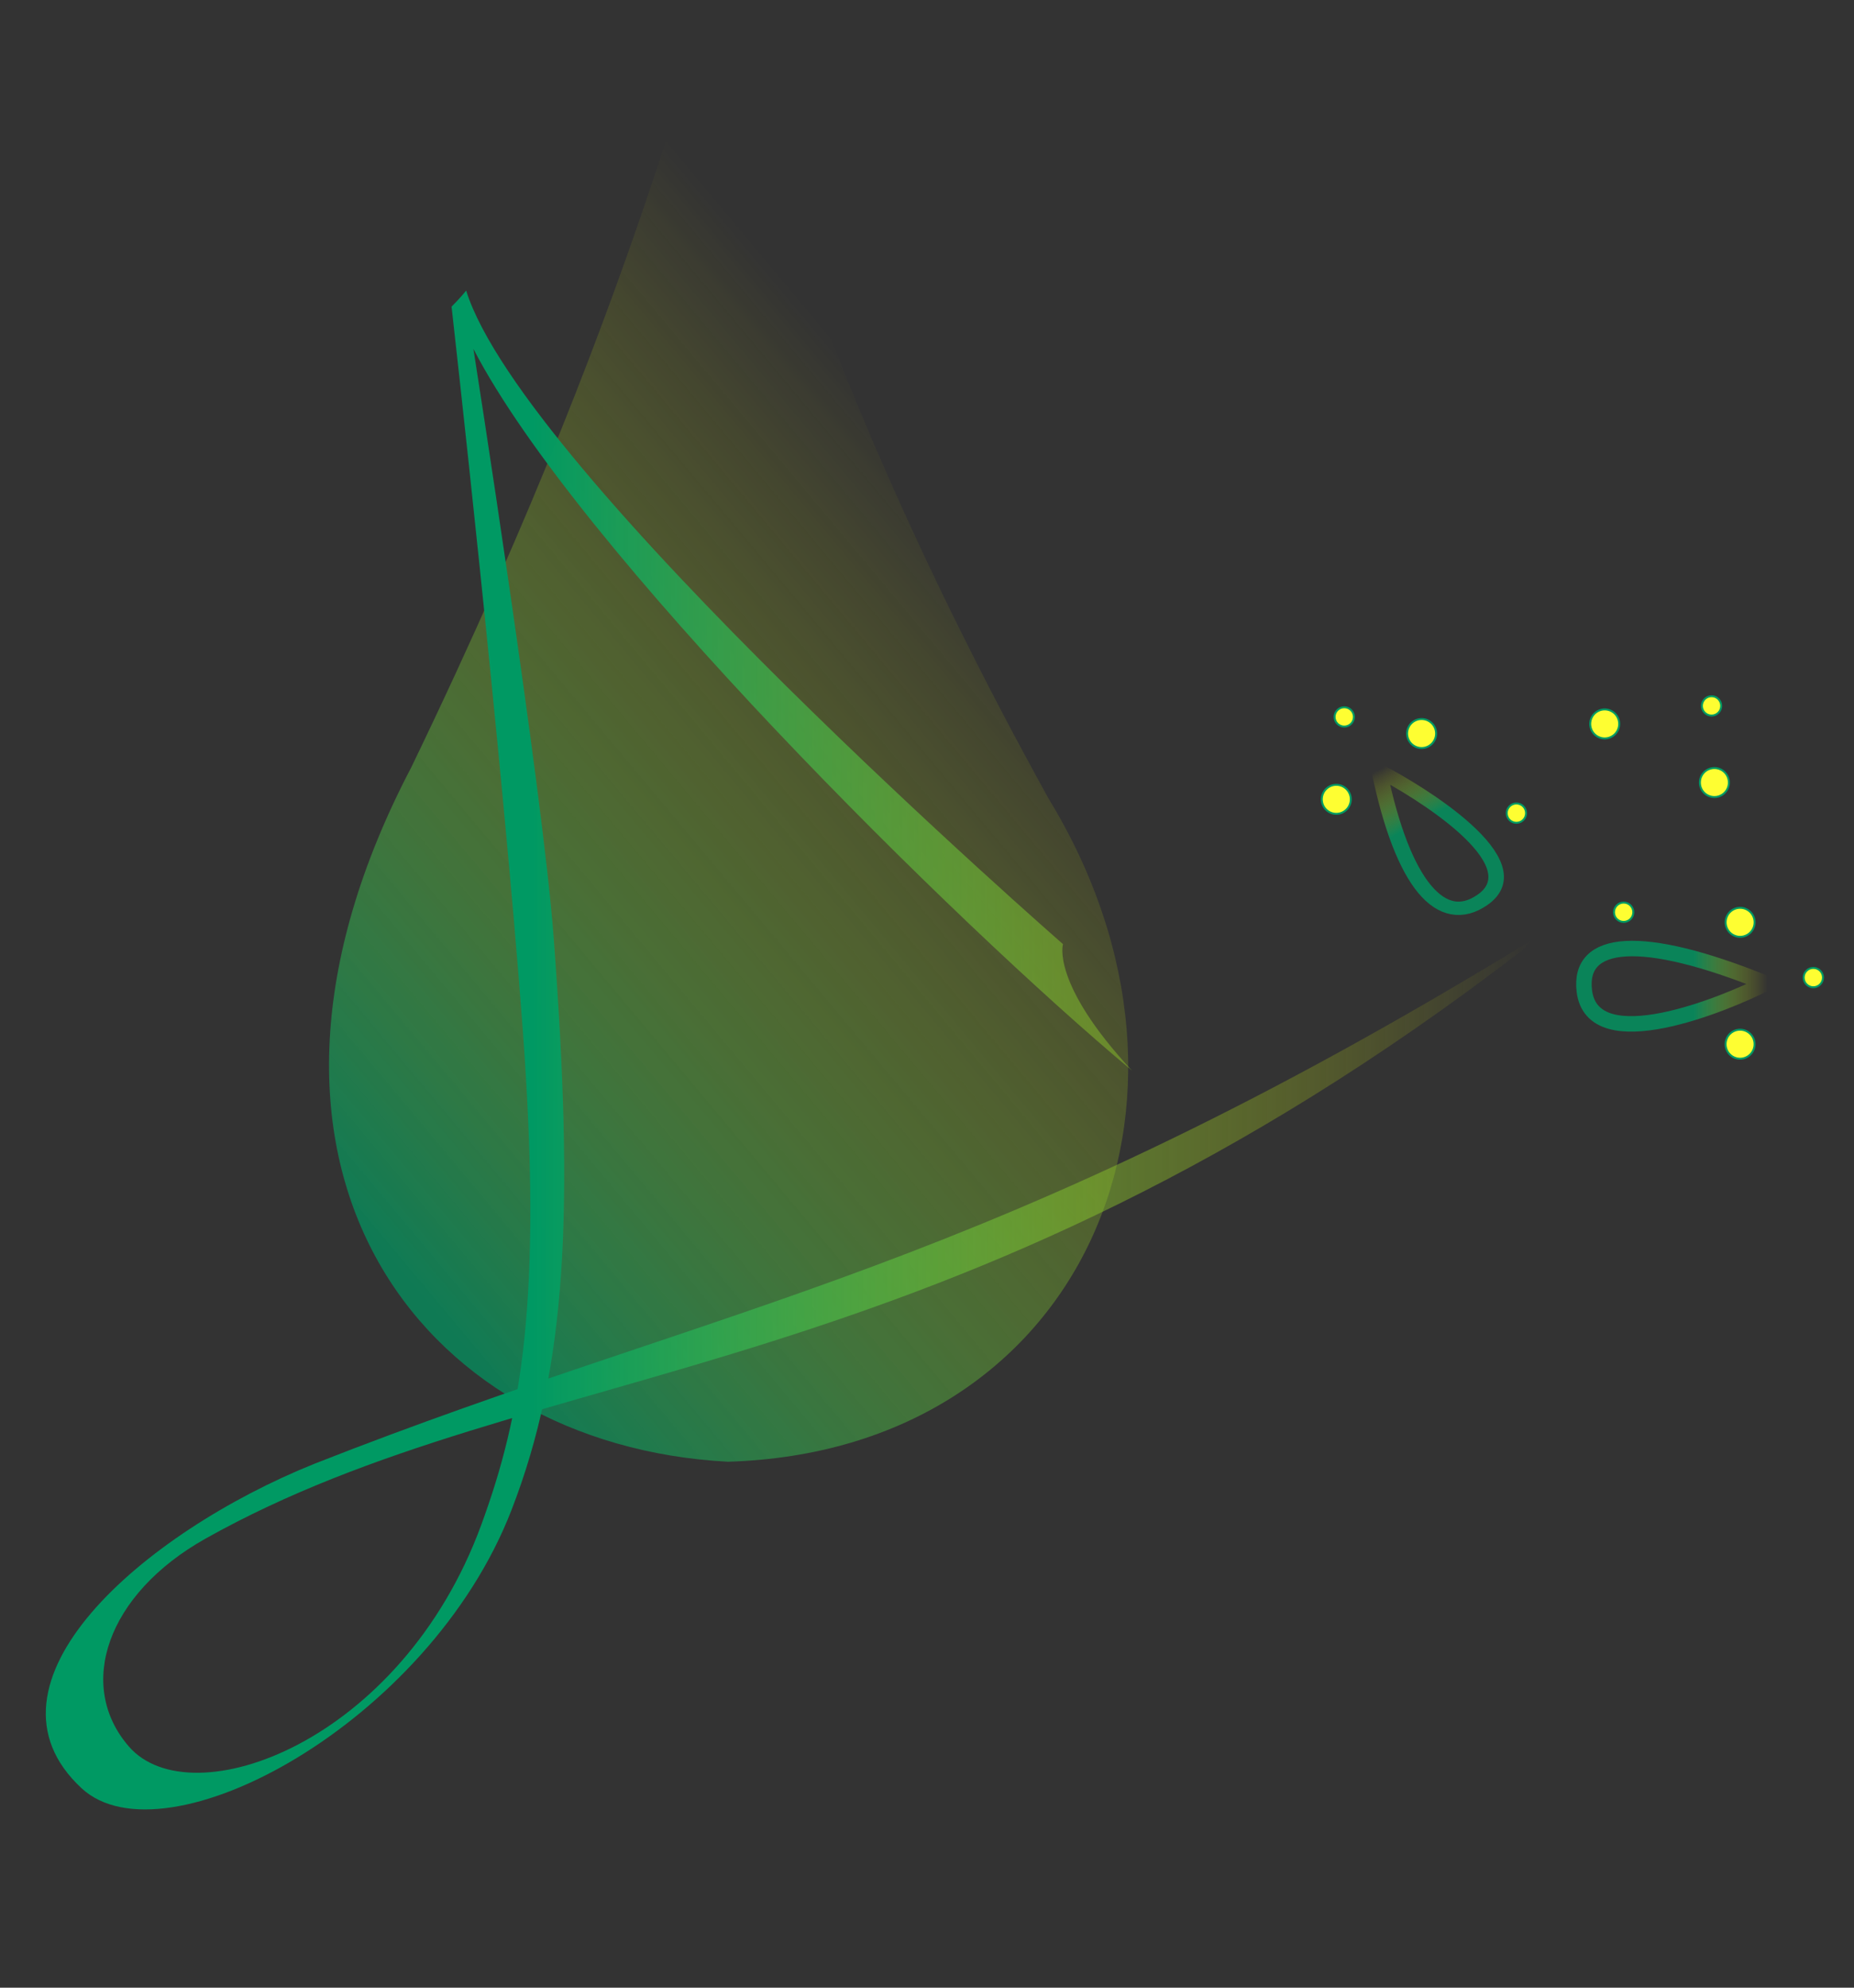 <?xml version="1.0" encoding="UTF-8" standalone="no"?>
<svg xmlns:inkscape="http://www.inkscape.org/namespaces/inkscape" xmlns:sodipodi="http://sodipodi.sourceforge.net/DTD/sodipodi-0.dtd" xmlns:xlink="http://www.w3.org/1999/xlink" xmlns="http://www.w3.org/2000/svg" xmlns:svg="http://www.w3.org/2000/svg" width="42mm" height="45mm" viewBox="0 0 42 45" version="1.1" id="svg1" xml:space="preserve" sodipodi:docname="logo mallorie 11 45X42.svg" inkscape:version="1.3.2 (091e20e, 2023-11-25, custom)">
  <rect x="0" y="0" width="42" height="45" fill="#333333" stroke="none"/>
  <defs id="defs1">
    <linearGradient id="linearGradient9">
      <stop style="stop-color:#009963;stop-opacity:1;" offset="0.812" id="stop8"></stop>
      <stop style="stop-color:#eaea00;stop-opacity:0;" offset="1" id="stop9"></stop>
    </linearGradient>
    <linearGradient id="linearGradient7">
      <stop style="stop-color:#009963;stop-opacity:1;" offset="0.735" id="stop6"></stop>
      <stop style="stop-color:#eaea00;stop-opacity:0;" offset="1" id="stop7"></stop>
    </linearGradient>
    <linearGradient id="linearGradient3">
      <stop style="stop-color:#009963;stop-opacity:1;" offset="0.807" id="stop1"></stop>
      <stop style="stop-color:#eaea00;stop-opacity:0;" offset="1" id="stop3"></stop>
    </linearGradient>
    <linearGradient id="linearGradient17">
      <stop style="stop-color:#009963;stop-opacity:1;" offset="0.951" id="stop16"></stop>
      <stop style="stop-color:#ffff00;stop-opacity:0;" offset="1" id="stop17"></stop>
    </linearGradient>
    <linearGradient id="linearGradient10">
      <stop style="stop-color:#009963;stop-opacity:1;" offset="0" id="stop10"></stop>
      <stop style="stop-color:#ffff00;stop-opacity:0;" offset="1" id="stop11"></stop>
    </linearGradient>
    <linearGradient id="linearGradient12">
      <stop style="stop-color:#009963;stop-opacity:1;" offset="0.327" id="stop12"></stop>
      <stop style="stop-color:#ffff00;stop-opacity:0;" offset="1" id="stop13"></stop>
    </linearGradient>
    <linearGradient id="swatch2">
      <stop style="stop-color:#401718;stop-opacity:1;" offset="0" id="stop2"></stop>
    </linearGradient>
    <linearGradient id="linearGradient43">
      <stop style="stop-color:#009963;stop-opacity:1;" offset="0.451" id="stop43"></stop>
      <stop style="stop-color:#eaea00;stop-opacity:0;" offset="1" id="stop44"></stop>
    </linearGradient>
    <linearGradient xlink:href="#linearGradient43" id="linearGradient44" x1="120.163" y1="126.134" x2="140.263" y2="126.134" gradientUnits="userSpaceOnUse"></linearGradient>
    <linearGradient xlink:href="#linearGradient12" id="linearGradient13" x1="49.229" y1="134.886" x2="126.102" y2="134.886" gradientUnits="userSpaceOnUse"></linearGradient>
    <linearGradient xlink:href="#linearGradient9" id="linearGradient2" gradientUnits="userSpaceOnUse" x1="120.163" y1="126.134" x2="140.263" y2="126.134" gradientTransform="translate(-1.995,0.142)"></linearGradient>
    <linearGradient xlink:href="#linearGradient3" id="linearGradient8" gradientUnits="userSpaceOnUse" x1="120.163" y1="126.134" x2="140.263" y2="126.134"></linearGradient>
    <linearGradient xlink:href="#linearGradient17" id="linearGradient11" x1="63.873" y1="141.487" x2="102.961" y2="107.312" gradientUnits="userSpaceOnUse"></linearGradient>
    <linearGradient xlink:href="#linearGradient10" id="linearGradient15" gradientUnits="userSpaceOnUse" x1="63.873" y1="141.487" x2="102.961" y2="107.312"></linearGradient>
    <linearGradient xlink:href="#linearGradient7" id="linearGradient6" gradientUnits="userSpaceOnUse" x1="120.163" y1="126.134" x2="140.263" y2="126.134"></linearGradient>
    <linearGradient xlink:href="#linearGradient12" id="linearGradient4" gradientUnits="userSpaceOnUse" x1="49.229" y1="134.886" x2="126.102" y2="134.886"></linearGradient>
  </defs>
  <g id="layer2" style="display:inline;fill:none;fill-opacity:1;stroke:url(#linearGradient44);stroke-width:0.2;stroke-dasharray:none;stroke-opacity:1" transform="matrix(0.438,0,0,0.438,-20.525,-35.309)">
    <path style="opacity:0.8;fill:none;fill-opacity:1;stroke:url(#linearGradient2);stroke-width:0.8;stroke-dasharray:none;stroke-opacity:1" d="m 138.192,131.441 c -2.097,1.062 -8.968,3.912 -9.389,0.389 -0.32,-2.671 2.913,-3.009 9.389,-0.389 z" id="path28"></path>
    <use x="0" y="0" xlink:href="#path28" id="use28" transform="rotate(-50.195,122.637,130.198)" style="opacity:0.8;fill:none;fill-opacity:1;stroke:url(#linearGradient6);stroke-width:0.8;stroke-dasharray:none;stroke-opacity:1"></use>
    <use x="0" y="0" xlink:href="#use28" id="use29" transform="matrix(0.312,-0.819,0.954,0.267,-37.04,198.051)" style="opacity:0.8;fill:none;fill-opacity:1;stroke:url(#linearGradient8);stroke-width:0.86;stroke-dasharray:none;stroke-opacity:1"></use>
  </g>
  <g id="layer1" style="display:inline" transform="matrix(0.439,0,0,0.442,-20.85,-35.561)">
    <g id="g2" style="display:inline;opacity:0.702;mix-blend-mode:color-dodge;fill:url(#linearGradient11);fill-opacity:1;stroke:none" transform="matrix(0.907,0,0,0.942,7.034,8.516)">
      <path d="m 68.014,118.08 c -11.792,21.497 0.331,36.877 18.01,37.768 C 106.145,155.273 114.846,136.357 104.266,119.789 73.66,66.898 96.753,61.198 68.014,118.08 Z" style="display:inline;fill:url(#linearGradient15);fill-opacity:1;stroke:none;stroke-width:0.1;stroke-dasharray:none;paint-order:markers fill stroke" id="path5-1"></path>
    </g>
  </g>
  <g id="layer3" style="display:inline;fill:url(#linearGradient13);stroke:none;stroke-opacity:1" transform="matrix(0.438,0,0,0.438,-20.525,-35.309)">
    <path style="display:inline;fill:url(#linearGradient4);fill-opacity:1;stroke:none;stroke-width:0.02;stroke-dasharray:none;stroke-opacity:1;paint-order:markers fill stroke" d="m 101.838,129.413 c 0,0 -27.927,-24.353 -30.868,-33.78 -0.324,0.411 -0.754,0.83 -0.754,0.83 0,0 2.67,23.613 3.688,37.453 1.018,13.84 -0.077,19.859 -2.152,25.516 -4.136,11.275 -15.014,15.157 -18.226,11.456 -2.736,-3.152 -1.148,-7.877 3.962,-10.744 17.065,-9.574 38.178,-7.419 68.086,-30.396 l 0.528,-0.552 c -28.243,17.274 -41.582,18.663 -62.975,27.076 -8.895,3.573 -17.864,11.38 -12.047,16.774 4.286,3.974 17.948,-3.343 22.228,-14.361 2.901,-7.468 3.243,-15.536 2.187,-29.64 -0.577,-7.701 -4.148,-30.394 -4.148,-30.394 5.351,10.335 24.936,29.692 34.06,37.3 -4.195,-4.512 -3.568,-6.537 -3.568,-6.537 z" id="path37"></path>
  </g>
  <g id="layer4" style="display:inline;fill:#ffff00" transform="matrix(0.438,0,0,0.438,-20.525,-35.309)">
    <circle style="fill:#ffff33;fill-opacity:0.996;stroke:#009963;stroke-width:0.1;stroke-dasharray:none;stroke-opacity:1;paint-order:markers fill stroke" id="path1" cx="115.975" cy="121.93" r="0.75"></circle>
    <circle style="display:inline;fill:#ffff33;fill-opacity:0.996;stroke:#009963;stroke-width:0.1;stroke-dasharray:none;stroke-opacity:1;paint-order:markers fill stroke" id="path1-5" cx="120.387" cy="118.529" r="0.75"></circle>
    <circle style="display:inline;fill:#ffff33;fill-opacity:0.996;stroke:#009963;stroke-width:0.1;stroke-dasharray:none;stroke-opacity:1;paint-order:markers fill stroke" id="path1-5-4" cx="129.857" cy="118.032" r="0.75"></circle>
    <circle style="display:inline;fill:#ffff33;fill-opacity:0.996;stroke:#009963;stroke-width:0.1;stroke-dasharray:none;stroke-opacity:1;paint-order:markers fill stroke" id="path1-5-7" cx="135.53" cy="121.062" r="0.75"></circle>
    <circle style="display:inline;fill:#ffff33;fill-opacity:0.996;stroke:#009963;stroke-width:0.1;stroke-dasharray:none;stroke-opacity:1;paint-order:markers fill stroke" id="path1-6" cx="136.859" cy="134.587" r="0.75"></circle>
    <circle style="display:inline;fill:#ffff33;fill-opacity:0.996;stroke:#009963;stroke-width:0.1;stroke-dasharray:none;stroke-opacity:1;paint-order:markers fill stroke" id="path1-3" cx="136.861" cy="128.287" r="0.75"></circle>
    <circle style="display:inline;fill:#ffff33;fill-opacity:0.996;stroke:#009963;stroke-width:0.1;stroke-dasharray:none;stroke-opacity:1;paint-order:markers fill stroke" id="path1-4" cx="116.387" cy="117.67" r="0.5"></circle>
    <circle style="display:inline;fill:#ffff33;fill-opacity:0.996;stroke:#009963;stroke-width:0.1;stroke-dasharray:none;stroke-opacity:1;paint-order:markers fill stroke" id="path1-4-4" cx="125.29" cy="122.644" r="0.5"></circle>
    <circle style="display:inline;fill:#ffff33;fill-opacity:0.996;stroke:#009963;stroke-width:0.1;stroke-dasharray:none;stroke-opacity:1;paint-order:markers fill stroke" id="path1-4-1" cx="130.837" cy="127.766" r="0.5"></circle>
    <circle style="display:inline;fill:#ffff33;fill-opacity:0.996;stroke:#009963;stroke-width:0.1;stroke-dasharray:none;stroke-opacity:1;paint-order:markers fill stroke" id="path1-4-8" cx="135.384" cy="117.1" r="0.5"></circle>
    <circle style="display:inline;fill:#ffff33;fill-opacity:0.996;stroke:#009963;stroke-width:0.1;stroke-dasharray:none;stroke-opacity:1;paint-order:markers fill stroke" id="path1-4-7" cx="140.648" cy="131.143" r="0.5"></circle>
  </g>
</svg>
